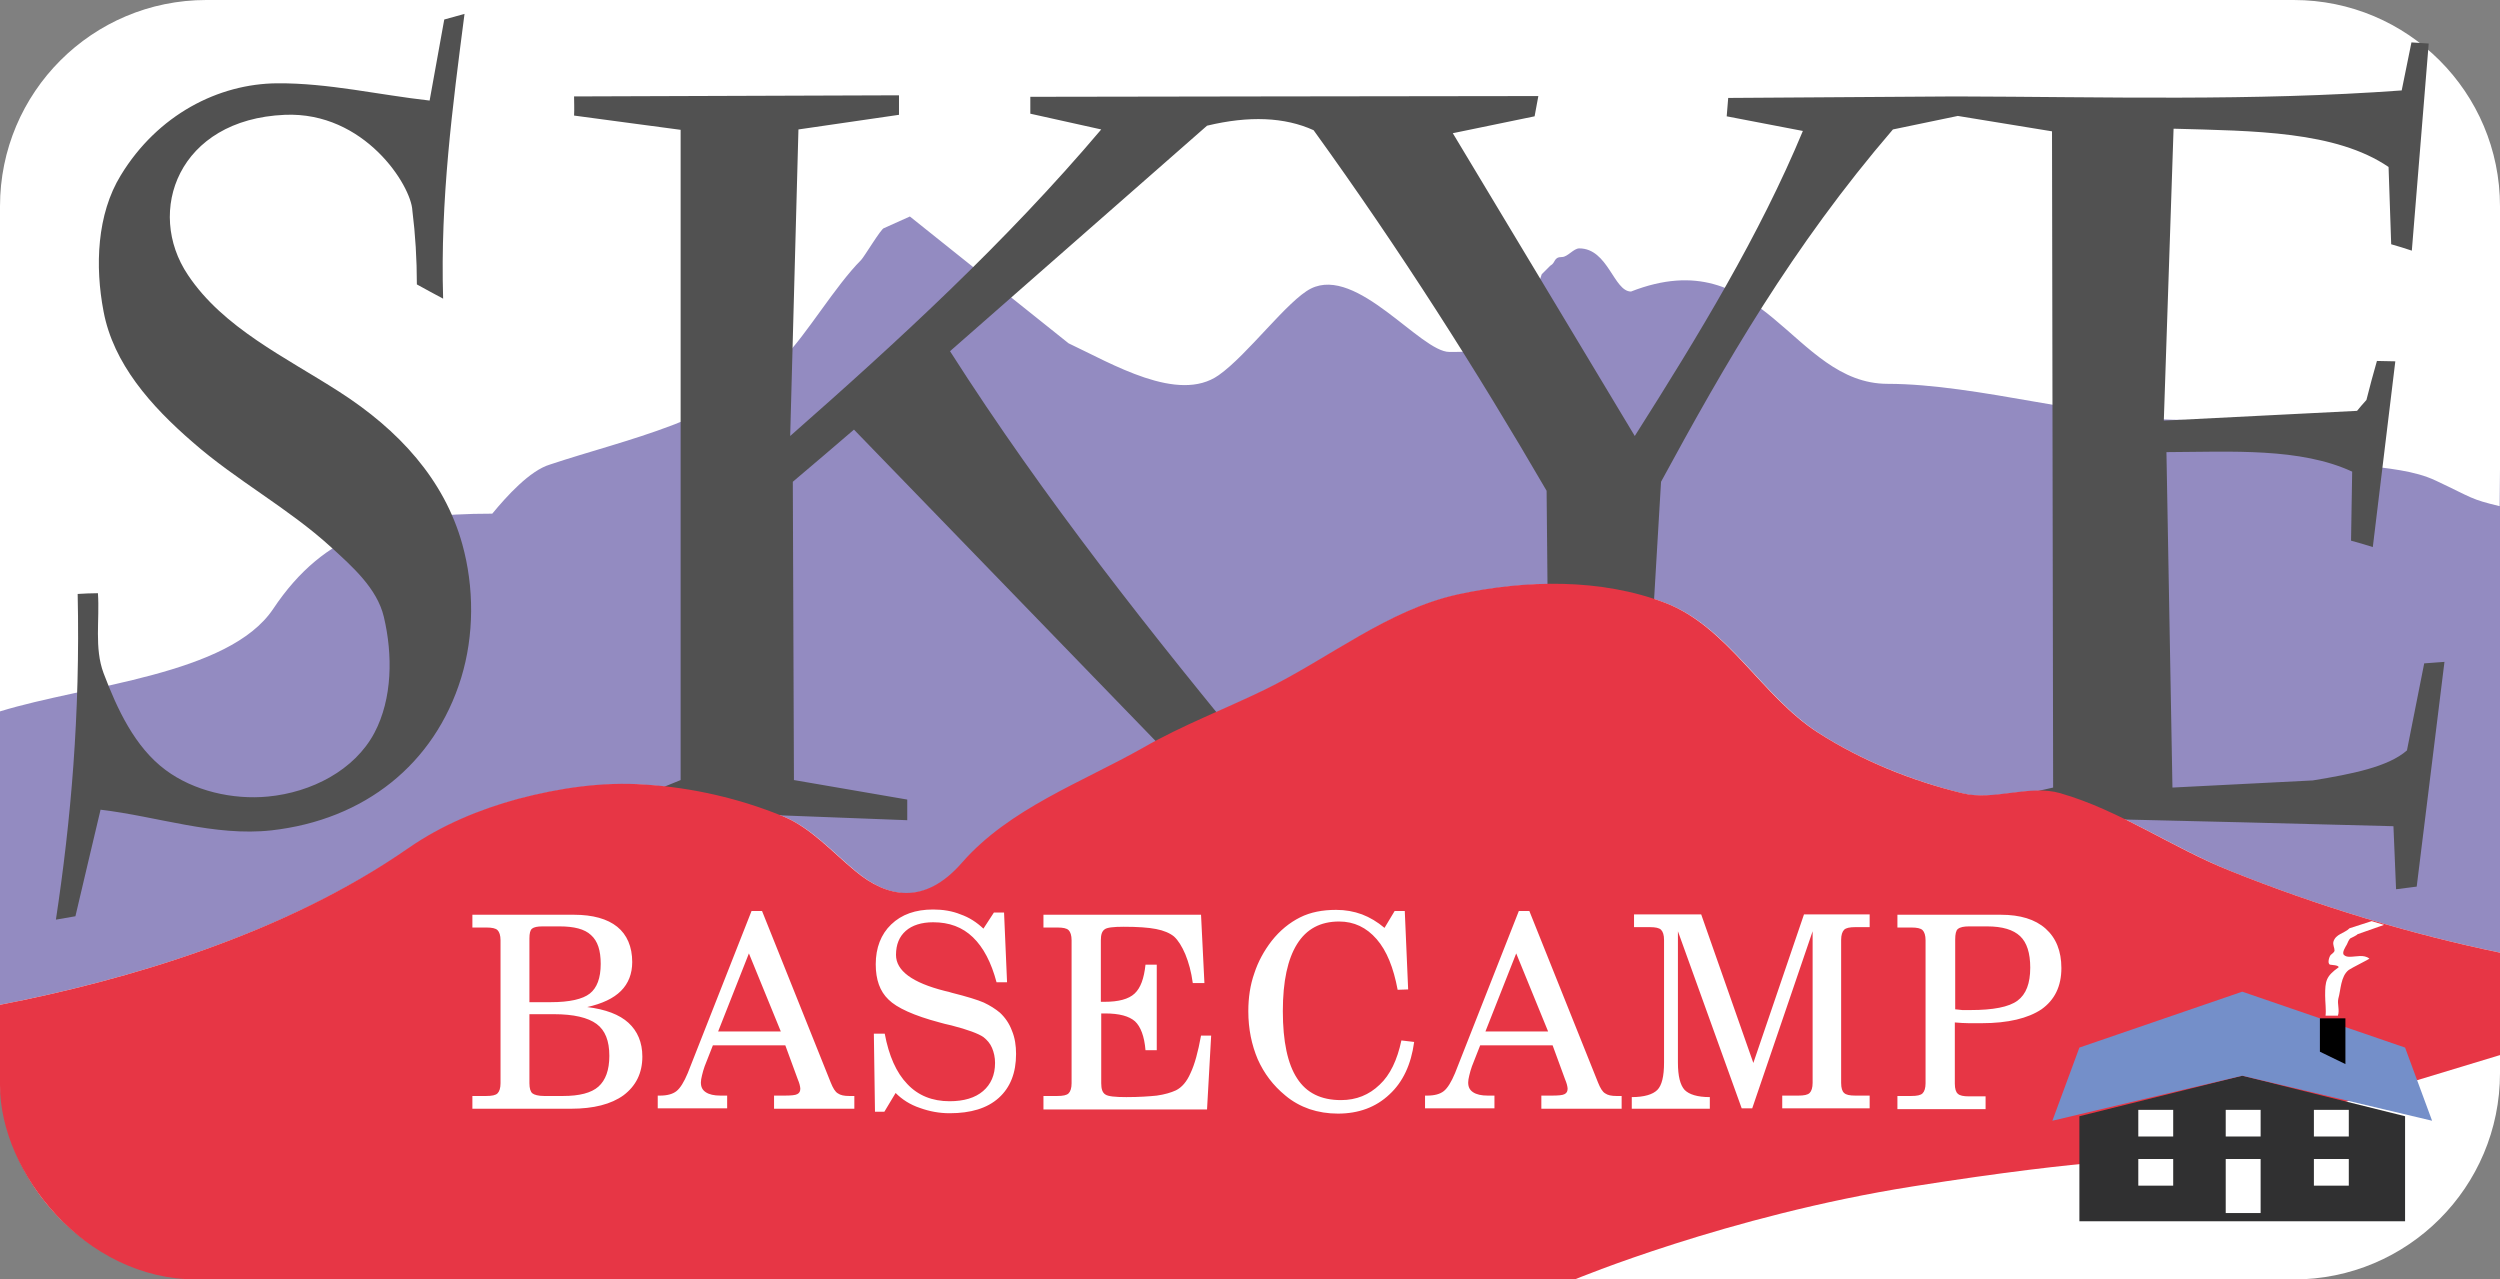 <?xml version="1.0" encoding="utf-8"?>
<!-- Generator: Adobe Illustrator 22.0.1, SVG Export Plug-In . SVG Version: 6.00 Build 0)  -->
<svg version="1.1" id="Layer_1" xmlns="http://www.w3.org/2000/svg" xmlns:xlink="http://www.w3.org/1999/xlink" x="0px" y="0px"
	 viewBox="0 0 666.3 340.9" style="enable-background:new 0 0 666.3 340.9;" xml:space="preserve">
<rect x="0" y="0" width="666.3" height="340.9" fill="#808080" stroke="none"/>
<style type="text/css">
	.st0{fill-rule:evenodd;clip-rule:evenodd;fill:#FFFFFF;}
	.st1{fill-rule:evenodd;clip-rule:evenodd;fill:#938BC1;}
	.st2{fill-rule:evenodd;clip-rule:evenodd;fill:#515151;}
	.st3{fill-rule:evenodd;clip-rule:evenodd;fill:#E73645;}
	.st4{fill:#FFFFFF;}
	.st5{fill-rule:evenodd;clip-rule:evenodd;fill:#303031;}
	.st6{fill-rule:evenodd;clip-rule:evenodd;fill:#748FC9;}
	.st7{fill-rule:evenodd;clip-rule:evenodd;}
	.st8{display:none;fill-rule:evenodd;clip-rule:evenodd;fill:#303031;}
	.st9{display:none;fill-rule:evenodd;clip-rule:evenodd;fill:#FFFFFF;}
	.st10{display:none;fill:#FFFFFF;}
</style>
<g>
	<path class="st0" d="M0,286c0,30.4,24.6,55,55,55h556.3c30.4,0,55-24.6,55-55V55c0-30.4-24.6-55-55-55H55C24.6,0,0,24.6,0,55V286z"
		/>
</g>
<path class="st1" d="M666.3,125v128.9c-23.7-4.9-48.5-12.4-71.7-21.7c-15.4-6.2-29.4-16.1-45.3-20.7c-8.4-2.4-17.7,2.1-26.1,0
	c-13.5-3.4-26.7-8.6-38.4-16.1c-15-9.6-24.1-28.2-40.7-34.6c-17.2-6.6-37.3-6.2-55.3-2.3c-18.7,4-34.3,17-51.5,25.4
	c-10.7,5.2-21.9,9.5-32.3,15.4c-16.6,9.5-35.8,16.3-48.4,30.7c-10,11.5-20,9.3-28.4,2.3c-6.2-5.1-11.8-11.5-19.2-14.6
	c-11.7-4.8-24.3-7.6-36.9-8.5c-11.3-0.7-22.9,0.9-33.8,3.8c-10.3,2.8-20.4,7-29.2,13.1C75.8,249,33.4,261.3,0,267.8v-78.2
	c23.1-7.1,61-9.7,72.8-27.3c13.8-20.7,31.5-25.4,58.4-25.4c3.8-4.6,10-11.5,15.4-13.1c20.7-6.9,45.3-11.5,62.2-28.4
	c6.1-6.1,13.8-19.2,20.7-26.1c0.8-0.8,5.4-8.5,6.1-8.5l6.9-3.1l42.3,33.8c11.5,5.4,29.2,16.1,40,8.5c7.7-5.4,18.4-20,24.6-23.1
	c12.3-6.1,29.2,16.9,36.9,16.9c4.6,0,11.5,0,14.6-3.1l1.5-1.5c0,0,0.8-2.3,0.8-3.1s2.3-0.8,2.3-1.5c1.5-3.1,4.6-8.5,5.4-11.5
	l2.3-2.3c1.5-0.8,0.8-2.3,3.1-2.3c1.5,0,3.1-2.3,4.6-2.3c7.7,0,9.2,11.5,13.8,11.5c35.3-13.8,43,24.6,68.4,24.6
	c23.8,0,55.3,9.6,78.4,9.6c3.1,0,17.2,4.2,19.2,5c20.7,9,37.1,5.8,48.5,11.2c10,4.7,9.1,4.9,17,6.8"/>
<path class="st2" d="M20.7,158.3c0.7,32.2-1.8,60.4-5.8,86.8c1.7-0.3,3.5-0.6,5.2-0.9c2.2-9.5,4.5-19,6.7-28.4
	c15.2,1.8,30.4,7.2,45.6,5.5c24.7-2.8,43.4-17.6,50.5-40.6c3.5-11.4,3.5-24.2,0.3-35.7c-4.8-17.2-16.9-30.4-32.8-40.6
	c-14.3-9.2-30.9-17-40.3-31.1c-11.4-16.9-2.6-41.5,25.8-42.7c21.3-0.9,33.7,18.9,34,25.5c0.8,6.4,1.2,13,1.2,19.7
	c2.3,1.3,4.6,2.5,7,3.8c-0.8-26.4,2.5-51.1,5.7-75.9c-1.8,0.5-3.6,1-5.4,1.5c-1.3,7.2-2.6,14.4-3.9,21.6c-13.5-1.5-27-4.7-40.6-4.6
	c-15.7,0.1-31.9,8.4-41.7,24.5C25.8,57.1,25.3,71,27.6,83c2.6,13.9,12.6,25.2,23.7,34.8c11.6,10.2,25.5,17.6,36.9,28
	c5.7,5.2,12.3,11,14.1,18.6c2.4,10.1,2.3,21.8-2.5,30.9c-5.3,10-16.8,15.9-28.4,17c-9.4,0.9-19.8-1.5-27.3-7.1
	c-8.2-6.1-12.9-16.3-16.5-25.8c-2.5-6.7-1-14.2-1.5-21.3C24.2,158.1,22.5,158.2,20.7,158.3 M153,25.7c28.9-0.1,57.8-0.2,86.6-0.3
	c0,1.7,0,3.5,0,5.2c-9,1.3-17.9,2.6-26.8,3.9c-0.7,27.2-1.5,54.5-2.2,81.7c29-25.5,57.5-51.7,82.9-81.7c-6.3-1.4-12.6-2.8-18.9-4.2
	c0-1.5,0-3,0-4.5c20.5,0,40.9-0.1,61.4-0.1c24.7,0,49.3-0.1,74-0.1c-0.3,1.8-0.7,3.6-1,5.4c-7.3,1.5-14.5,3-21.8,4.5
	c16.2,26.9,32.3,53.8,48.5,80.7c17-26.8,33.3-53.6,44.8-81.3c-6.8-1.3-13.5-2.6-20.3-3.9c0.1-1.6,0.3-3.3,0.4-4.9
	c20.2-0.1,40.3-0.3,60.5-0.4c39.7,0.1,79.3,1.3,119-1.6c0.9-4.3,1.7-8.5,2.6-12.8c1.5,0.1,3.1,0.2,4.6,0.3
	c-1.5,18.4-3,36.8-4.5,55.2c-1.8-0.6-3.7-1.2-5.5-1.7c-0.2-6.9-0.5-13.7-0.7-20.6c-14.1-9.6-35.9-9.6-57.3-10.2
	c-0.9,25.9-1.7,51.9-2.6,77.8c17.2-0.9,34.3-1.7,51.5-2.6c0.8-1,1.6-1.9,2.5-2.9c0.9-3.5,1.8-7,2.8-10.4c1.6,0,3.3,0.1,4.9,0.1
	c-2,16.5-4,33-6,49.5c-1.9-0.6-3.9-1.2-5.8-1.7c0.1-6.1,0.2-12.3,0.3-18.4c-13.8-6.4-32-5.3-49.5-5.2c0.5,29.8,1.1,59.6,1.6,89.4
	c12.5-0.6,25-1.3,37.4-1.9c10.4-1.7,20.1-3.6,25.1-8c1.5-7.7,3.1-15.5,4.6-23.2c1.8-0.1,3.6-0.3,5.4-0.4c-2.5,20-4.9,40-7.4,59.9
	c-1.8,0.2-3.7,0.5-5.5,0.7c-0.2-5.6-0.5-11.2-0.7-16.8c-26.9-0.7-53.8-1.4-80.7-2c-11.9,0.2-23.7,0.5-35.6,0.7
	c0-1.1-0.1-2.1-0.1-3.2c8.6-1.9,17.1-3.9,25.7-5.8c-0.1-58.3-0.2-116.6-0.3-174.9c-8.4-1.4-16.7-2.7-25.1-4.1
	c-5.8,1.2-11.5,2.4-17.3,3.6c-26.9,31.3-44.8,62.6-61.8,93.9c-0.8,13-1.5,25.9-2.3,38.9c-9.3-1.6-18.6-3.3-27.9-4.9
	c-0.1-10.5-0.2-21.1-0.3-31.6c-18.6-32-39-64.1-62.1-96.1c-7.7-3.5-17.2-3.9-28.4-1.2c-22.8,20-45.7,40.1-68.5,60.1
	c25,39.2,53.8,75.5,83.3,111.2c-6.4,0.8-12.8,1.5-19.2,2.3c-29.9-30.9-59.8-61.7-89.7-92.6c-5.4,4.6-10.8,9.3-16.3,13.9
	c0.1,26.5,0.2,53,0.3,79.5c10.1,1.7,20.1,3.5,30.2,5.2c0,1.8,0,3.7,0,5.5c-25.3-1-50.5-1.9-75.8-2.9c0.4-0.7,0.8-1.4,1.2-2
	c4.7-1.9,9.5-3.9,14.2-5.8c0-57.8,0-115.5,0-173.3c-9.5-1.3-19-2.5-28.4-3.8C153.1,29,153,27.3,153,25.7z"/>
<path class="st3" d="M666.3,253.9v27.3l-91.7,27.8c0,0-15.5-0.6-64.8,7.2c-49.3,7.8-90.1,24.8-90.1,24.8s-330.1,0-367.4,0
	C22.6,341,0,312.5,0,289.3c0-29,0-21.5,0-21.5c33.4-6.5,75.8-18.8,108.9-41.8c8.8-6.1,18.9-10.3,29.2-13.1c11-2.9,22.5-4.6,33.8-3.8
	c12.6,0.8,25.2,3.7,36.9,8.5c7.4,3.1,13,9.5,19.2,14.6c8.4,7,18.4,9.2,28.4-2.3c12.6-14.4,31.8-21.3,48.4-30.7
	c10.3-5.9,21.6-10.2,32.3-15.4c17.2-8.4,32.8-21.3,51.5-25.4c18-3.9,38.1-4.3,55.3,2.3c16.6,6.4,25.7,25,40.7,34.6
	c11.7,7.5,24.9,12.8,38.4,16.1c8.4,2.1,17.8-2.4,26.1,0c16,4.6,29.9,14.6,45.3,20.7C617.8,241.5,642.6,249,666.3,253.9"/>
<path class="st0" d="M619.8,270.7h3.3c0.5-1.5-0.2-3.1,0.1-4.5c0.7-2.4,0.6-6,2.8-7.7c0.7-0.5,5.5-2.9,5.5-3
	c-1.5-1.2-3.5-0.5-5.2-0.5c-0.7,0-1.2-0.1-1.6-0.5c-0.6-0.6,0.4-2.1,0.8-2.8c0.1-0.3,0.6-1.4,0.9-1.6c0.2-0.1,1.9-0.9,1.9-1.1
	l7.1-2.5l-3.3-1l-5.9,1.9c-1.4,1.4-3.7,1.5-4.3,3.6c-0.2,0.8,0.3,1.6,0.3,2.3c0,0.5-0.7,0.9-1,1.2c-0.4,0.4-1,2.3-0.2,2.6
	c0.4,0.1,2.3,0.1,2.3,0.7c-3.4,2.4-3.6,3.7-3.6,7.5C619.7,267.1,620,269.2,619.8,270.7"/>
<path class="st4" d="M521.1,250.4V269c0.6,0.1,1.3,0.1,1.9,0.2c0.7,0,1.4,0,2.2,0c6,0,10.2-0.8,12.5-2.5c2.3-1.7,3.4-4.6,3.4-8.8
	c0-3.9-0.9-6.7-2.7-8.4c-1.8-1.7-4.7-2.6-8.8-2.6h-4.8c-1.4,0-2.4,0.2-3,0.7C521.3,248,521.1,249,521.1,250.4 M505.7,295.5v-3.4h3.7
	c1.5,0,2.5-0.2,3-0.7c0.5-0.5,0.8-1.4,0.8-2.7v-38.1c0-1.3-0.3-2.2-0.8-2.7c-0.5-0.5-1.5-0.7-3-0.7h-3.7v-3.4h27.6
	c5.1,0,9.1,1.2,11.9,3.7c2.8,2.5,4.2,6,4.2,10.5c0,4.9-1.8,8.5-5.3,11c-3.6,2.4-8.9,3.7-15.9,3.7c-1.1,0-2.3,0-3.5,0
	c-1.2,0-2.4-0.1-3.7-0.2v16.3c0,1.4,0.3,2.3,0.8,2.7c0.5,0.5,1.5,0.7,3,0.7h4.4v3.4H505.7z M447.2,248.2v35c0,3.6,0.6,6,1.8,7.3
	c1.2,1.2,3.4,1.9,6.7,1.9v3.1h-20.8l0-3.1c3.3,0,5.6-0.7,6.8-1.9c1.2-1.2,1.8-3.6,1.8-7.3v-32.7c0-1.3-0.3-2.2-0.8-2.7
	c-0.5-0.5-1.5-0.7-3-0.7h-4.2v-3.4h17.9l13.9,39.6l13.5-39.6h17.5v3.4h-3.8c-1.5,0-2.5,0.2-3,0.7c-0.5,0.5-0.8,1.4-0.8,2.7v38.1
	c0,1.4,0.3,2.3,0.8,2.7c0.5,0.5,1.5,0.7,3,0.7h3.8v3.4h-23.3v-3.4h4.3c1.5,0,2.5-0.2,3-0.7c0.5-0.5,0.8-1.4,0.8-2.7v-40.4
	l-16.1,47.2h-2.8L447.2,248.2z M404.8,242.8h2.8l18.3,45.7c0.6,1.5,1.2,2.5,1.9,2.9c0.7,0.5,1.7,0.7,3,0.7c0.1,0,0.4,0,0.7,0
	c0.3,0,0.6,0,0.7,0v3.4h-21.4V292h2.7c1.8,0,3-0.1,3.5-0.4c0.6-0.3,0.8-0.8,0.8-1.5c0-0.3-0.1-0.6-0.2-1.1c-0.1-0.4-0.3-0.9-0.5-1.4
	l-3.3-9h-19.3l-2.2,5.6c-0.3,0.8-0.5,1.6-0.7,2.4c-0.2,0.8-0.3,1.4-0.3,1.9c0,1.2,0.4,2,1.3,2.6c0.9,0.6,2.2,0.9,3.9,0.9h1.8v3.4
	h-18.5V292h0.6c1.9,0,3.4-0.4,4.4-1.2c1-0.8,2-2.4,3-4.8L404.8,242.8z M412.6,274.9l-8.5-20.8l-8.2,20.8H412.6z M373.5,277.3
	l3.4,0.4c-0.8,6-3,10.7-6.6,14c-3.6,3.4-8.2,5.1-13.7,5.1c-2.7,0-5.2-0.4-7.6-1.2c-2.3-0.8-4.5-2-6.4-3.6c-3.3-2.7-5.7-5.9-7.4-9.7
	c-1.6-3.8-2.5-8-2.5-12.8c0-3.6,0.5-7,1.6-10.1c1-3.1,2.6-6,4.6-8.6c2.2-2.8,4.8-4.9,7.6-6.3c2.8-1.4,6-2,9.6-2
	c2.5,0,4.7,0.4,6.9,1.2c2.1,0.8,4.1,2,6,3.6l2.7-4.5h2.7l0.9,20.9l-2.8,0.1c-1.1-5.9-2.9-10.4-5.6-13.5c-2.7-3.1-6-4.7-10-4.7
	c-5,0-8.7,2-11.2,6c-2.5,4-3.8,9.9-3.8,17.9c0,8.1,1.3,14.1,3.8,17.9c2.5,3.9,6.4,5.8,11.7,5.8c4.1,0,7.5-1.4,10.3-4.1
	C370.5,286.5,372.4,282.5,373.5,277.3z M278.1,295.5v-3.4h3.7c1.5,0,2.5-0.2,3-0.7c0.5-0.5,0.8-1.4,0.8-2.7v-38.1
	c0-1.3-0.3-2.2-0.8-2.7c-0.5-0.5-1.5-0.7-3-0.7h-3.7v-3.4h42L321,262h-3.1c-0.4-3-1.1-5.5-2-7.7c-0.9-2.1-1.9-3.7-3-4.7
	c-1.1-0.9-2.7-1.6-4.8-2c-2-0.4-4.9-0.6-8.6-0.6c-2.8,0-4.5,0.2-5.1,0.7c-0.7,0.5-1,1.4-1,2.9v16.4h1c3.7,0,6.4-0.7,8-2.2
	c1.6-1.5,2.5-4,2.9-7.7h3v22.8h-3c-0.3-3.7-1.3-6.3-2.8-7.7c-1.6-1.4-4.2-2.1-8-2.1h-1v18.6c0,1.5,0.3,2.5,1.1,3
	c0.7,0.5,2.6,0.7,5.6,0.7c3.4,0,6.1-0.2,8.1-0.4c2.1-0.3,3.8-0.8,5.1-1.4c1.6-0.8,2.9-2.3,3.9-4.6c1.1-2.3,2-5.6,2.8-10h2.7
	l-1.1,19.7H278.1z M238.7,291.3l-3,5h-2.5l-0.3-20.8h2.9c1.1,5.9,3.1,10.4,6,13.4c2.9,3.1,6.7,4.6,11.3,4.6c3.8,0,6.8-0.9,8.9-2.7
	c2.1-1.8,3.2-4.3,3.2-7.5c0-1.5-0.3-2.8-0.8-4c-0.5-1.2-1.3-2.1-2.3-2.9c-1.3-0.9-4.2-2-8.5-3.1c-1.4-0.3-2.5-0.6-3.2-0.8
	c-6.8-1.8-11.4-3.9-13.6-6.1c-2.3-2.2-3.4-5.3-3.4-9.4c0-4.4,1.4-8,4.1-10.6c2.8-2.7,6.5-4,11.2-4c2.6,0,5.1,0.4,7.3,1.3
	c2.3,0.8,4.3,2.1,6.1,3.8l2.8-4.3h2.7l0.8,18.6h-2.8c-1.4-5.3-3.5-9.3-6.3-12c-2.8-2.7-6.3-4-10.6-4c-3.1,0-5.6,0.8-7.3,2.3
	c-1.7,1.5-2.6,3.6-2.6,6.4c0,4.2,4.3,7.4,13,9.6c0.8,0.2,1.4,0.3,1.9,0.5c4,1,6.9,1.9,8.5,2.6c1.7,0.8,3.1,1.7,4.3,2.7
	c1.4,1.3,2.5,2.9,3.2,4.8c0.8,1.9,1.1,4,1.1,6.2c0,5-1.5,8.9-4.6,11.7c-3.1,2.8-7.5,4.1-13.1,4.1c-2.8,0-5.4-0.5-7.9-1.4
	C242.5,294.4,240.4,293,238.7,291.3z M200.3,242.8h2.8l18.3,45.7c0.6,1.5,1.2,2.5,1.9,2.9c0.7,0.5,1.7,0.7,3,0.7c0.1,0,0.4,0,0.7,0
	c0.3,0,0.6,0,0.7,0v3.4h-21.4V292h2.7c1.8,0,3-0.1,3.5-0.4c0.6-0.3,0.8-0.8,0.8-1.5c0-0.3-0.1-0.6-0.2-1.1c-0.1-0.4-0.3-0.9-0.5-1.4
	l-3.3-9h-19.3l-2.2,5.6c-0.3,0.8-0.5,1.6-0.7,2.4c-0.2,0.8-0.3,1.4-0.3,1.9c0,1.2,0.4,2,1.3,2.6c0.9,0.6,2.2,0.9,3.9,0.9h1.8v3.4
	h-18.5V292h0.6c1.9,0,3.4-0.4,4.4-1.2c1-0.8,2-2.4,3-4.8L200.3,242.8z M208.1,274.9l-8.5-20.8l-8.2,20.8H208.1z M141.1,250.1v17h5.7
	c5,0,8.5-0.8,10.4-2.3c1.9-1.5,2.9-4.1,2.9-7.9c0-3.6-0.8-6.1-2.6-7.7c-1.7-1.6-4.5-2.3-8.4-2.3h-4.5c-1.4,0-2.3,0.2-2.8,0.6
	C141.3,247.9,141.1,248.8,141.1,250.1z M125.9,295.5v-3.4h3.7c1.5,0,2.5-0.2,3-0.7c0.5-0.5,0.8-1.4,0.8-2.7v-38.1
	c0-1.3-0.3-2.2-0.8-2.7c-0.5-0.5-1.5-0.7-3-0.7h-3.7v-3.4H153c5,0,8.9,1.1,11.5,3.2c2.6,2.1,4,5.3,4,9.4c0,3.1-1,5.7-3,7.7
	c-2,2-5,3.4-9,4.3c4.9,0.6,8.6,2,11,4.2c2.4,2.2,3.7,5.2,3.7,9c0,4.4-1.7,7.8-5,10.3c-3.3,2.4-8,3.6-14,3.6H125.9z M141.1,270.2
	v18.5c0,1.4,0.3,2.3,0.8,2.7c0.5,0.4,1.6,0.7,3.1,0.7h5.1c4.3,0,7.5-0.8,9.4-2.5c1.9-1.7,2.9-4.4,2.9-8.2c0-4-1.1-6.8-3.4-8.5
	c-2.3-1.7-6.1-2.6-11.4-2.6H141.1z"/>
<polygon class="st5" points="554.2,325.5 641,325.5 641,297.5 597.6,286.7 554.2,297.5 "/>
<path class="st0" d="M593.2,308.9h9.3v14.4h-9.3V308.9z M593.2,295.8h9.3v7.1h-9.3V295.8z M616.7,308.9h9.3v7.1h-9.3V308.9z
	 M616.7,295.8h9.3v7.1h-9.3V295.8z M569.9,308.9h9.3v7.1h-9.3V308.9z M569.9,295.8h9.3v7.1h-9.3V295.8z"/>
<polygon class="st6" points="554.2,279.2 597.6,264.3 641,279.2 648.2,298.7 597.6,286.7 547,298.7 "/>
<polygon class="st7" points="618.3,271.4 625.1,271.4 625.1,283.6 618.3,280.3 "/>
<path class="st8" d="M685.8,188.9c2.5,1.1,5.1,2,7.5,2.8l-1.9,15.9c-1.9-0.6-3.9-1.2-5.8-1.7L685.8,188.9z M79.4,248.5
	c2.9-0.7,5.9-1.4,8.9-2.1c3.4,7.9,7.8,15.7,14.5,20.8c7.5,5.6,17.9,8,27.3,7.1c11.7-1.1,23.2-7,28.4-17c4.8-9.1,4.8-20.8,2.5-30.9
	c-1.7-7.1-7.6-12.6-13-17.6c8.8-5.5,19.2-7.9,31.7-8.6c0.9,2.2,1.7,4.5,2.4,6.8c3.2,11.5,3.2,24.3-0.3,35.7
	c-7.1,23.1-25.8,37.8-50.5,40.6c-15.2,1.7-30.4-3.7-45.6-5.5c-2.2,9.5-4.5,19-6.7,28.4c-1.7,0.3-3.5,0.6-5.2,0.9
	C76.6,288.7,78.6,269.4,79.4,248.5z M383.8,252.4c-5.4,2.4-10.9,4.8-16.1,7.6l-81.1-83.8c-5.4,4.6-10.8,9.3-16.3,13.9
	c0.1,26.5,0.2,53,0.3,79.5c10.1,1.7,20.1,3.5,30.2,5.2c0,1.8,0,3.7,0,5.5l-37.3-1.4c-9.5-3.5-19.6-5.7-29.7-6.6l6.6-2.7v-94.3
	c10-4,19.4-9.2,27.2-17c0.8-0.8,1.6-1.6,2.4-2.6l-0.6,22.4c16.4-14.4,32.6-29.1,48.2-44.5l10,8l-15.5,13.6
	C333.9,189.4,358.4,221.3,383.8,252.4z M499.7,222.7c-9-3-18.6-4.1-28.3-4l-0.2-26.2c-6.9-11.9-14.1-23.8-21.5-35.7
	c3.8-0.2,7.9-0.8,10.1-3l1.5-1.5c0,0,0.8-2.3,0.8-3.1s2.3-0.8,2.3-1.5c1.5-2.9,4.3-7.9,5.2-11l24.9,41.5
	c8.1-12.8,16.1-25.7,23.5-38.6c3.5,1.3,6.8,3.2,9.8,5.4c-9.5,15.1-17.9,30.2-26.1,45.2L499.7,222.7z M622.4,280
	c-4.6-2.2-9.4-4.1-14.3-5.5c-5-1.5-10.4-0.4-15.7,0.2l13.7-3.1L606,169.4c10.4,1.3,20.6,2.5,29.7,2.8l-0.1,1.7l23.4-1.2
	c0.3,0.1,0.5,0.2,0.6,0.3c3.9,3.9,9.7,7.7,15.9,11c-11.9-2.6-25.7-1.9-39.1-1.9c0.5,29.8,1.1,59.6,1.6,89.4
	c12.5-0.6,25-1.3,37.4-1.9c10.4-1.7,20.1-3.6,25.1-8c1.5-7.7,3.1-15.5,4.6-23.2c1.8-0.1,3.6-0.3,5.4-0.4c-2.5,20-4.9,40-7.4,59.9
	c-1.8,0.2-3.7,0.5-5.5,0.7c-0.2-5.6-0.5-11.2-0.7-16.8L622.4,280z"/>
<path class="st9" d="M-81.9,396.9v1c-36,3.2-72.4,4.6-107.3,4.6c-38.4,0-76.1-1.8-113.3-5.1c-0.2,0-0.4-0.1-0.4-0.3
	c-0.1-0.3,0.1-0.5,0.3-0.6l28.1-8.6c0.3-0.1,0.5,0.1,0.6,0.3c0.1,0.3-0.1,0.5-0.3,0.6l-25.6,7.9c36.3,3.2,73.2,4.9,110.7,4.9
	C-154.3,401.5-117.9,400-81.9,396.9"/>
<path class="st10" d="M-553.5,404.2h-138c-31.4,0-57-25.6-57-57v-60c0-31.4,25.6-57,57-57h138c31.3,0,57,25.6,57,57v60
	C-496.5,378.5-522.2,404.2-553.5,404.2z"/>
</svg>
